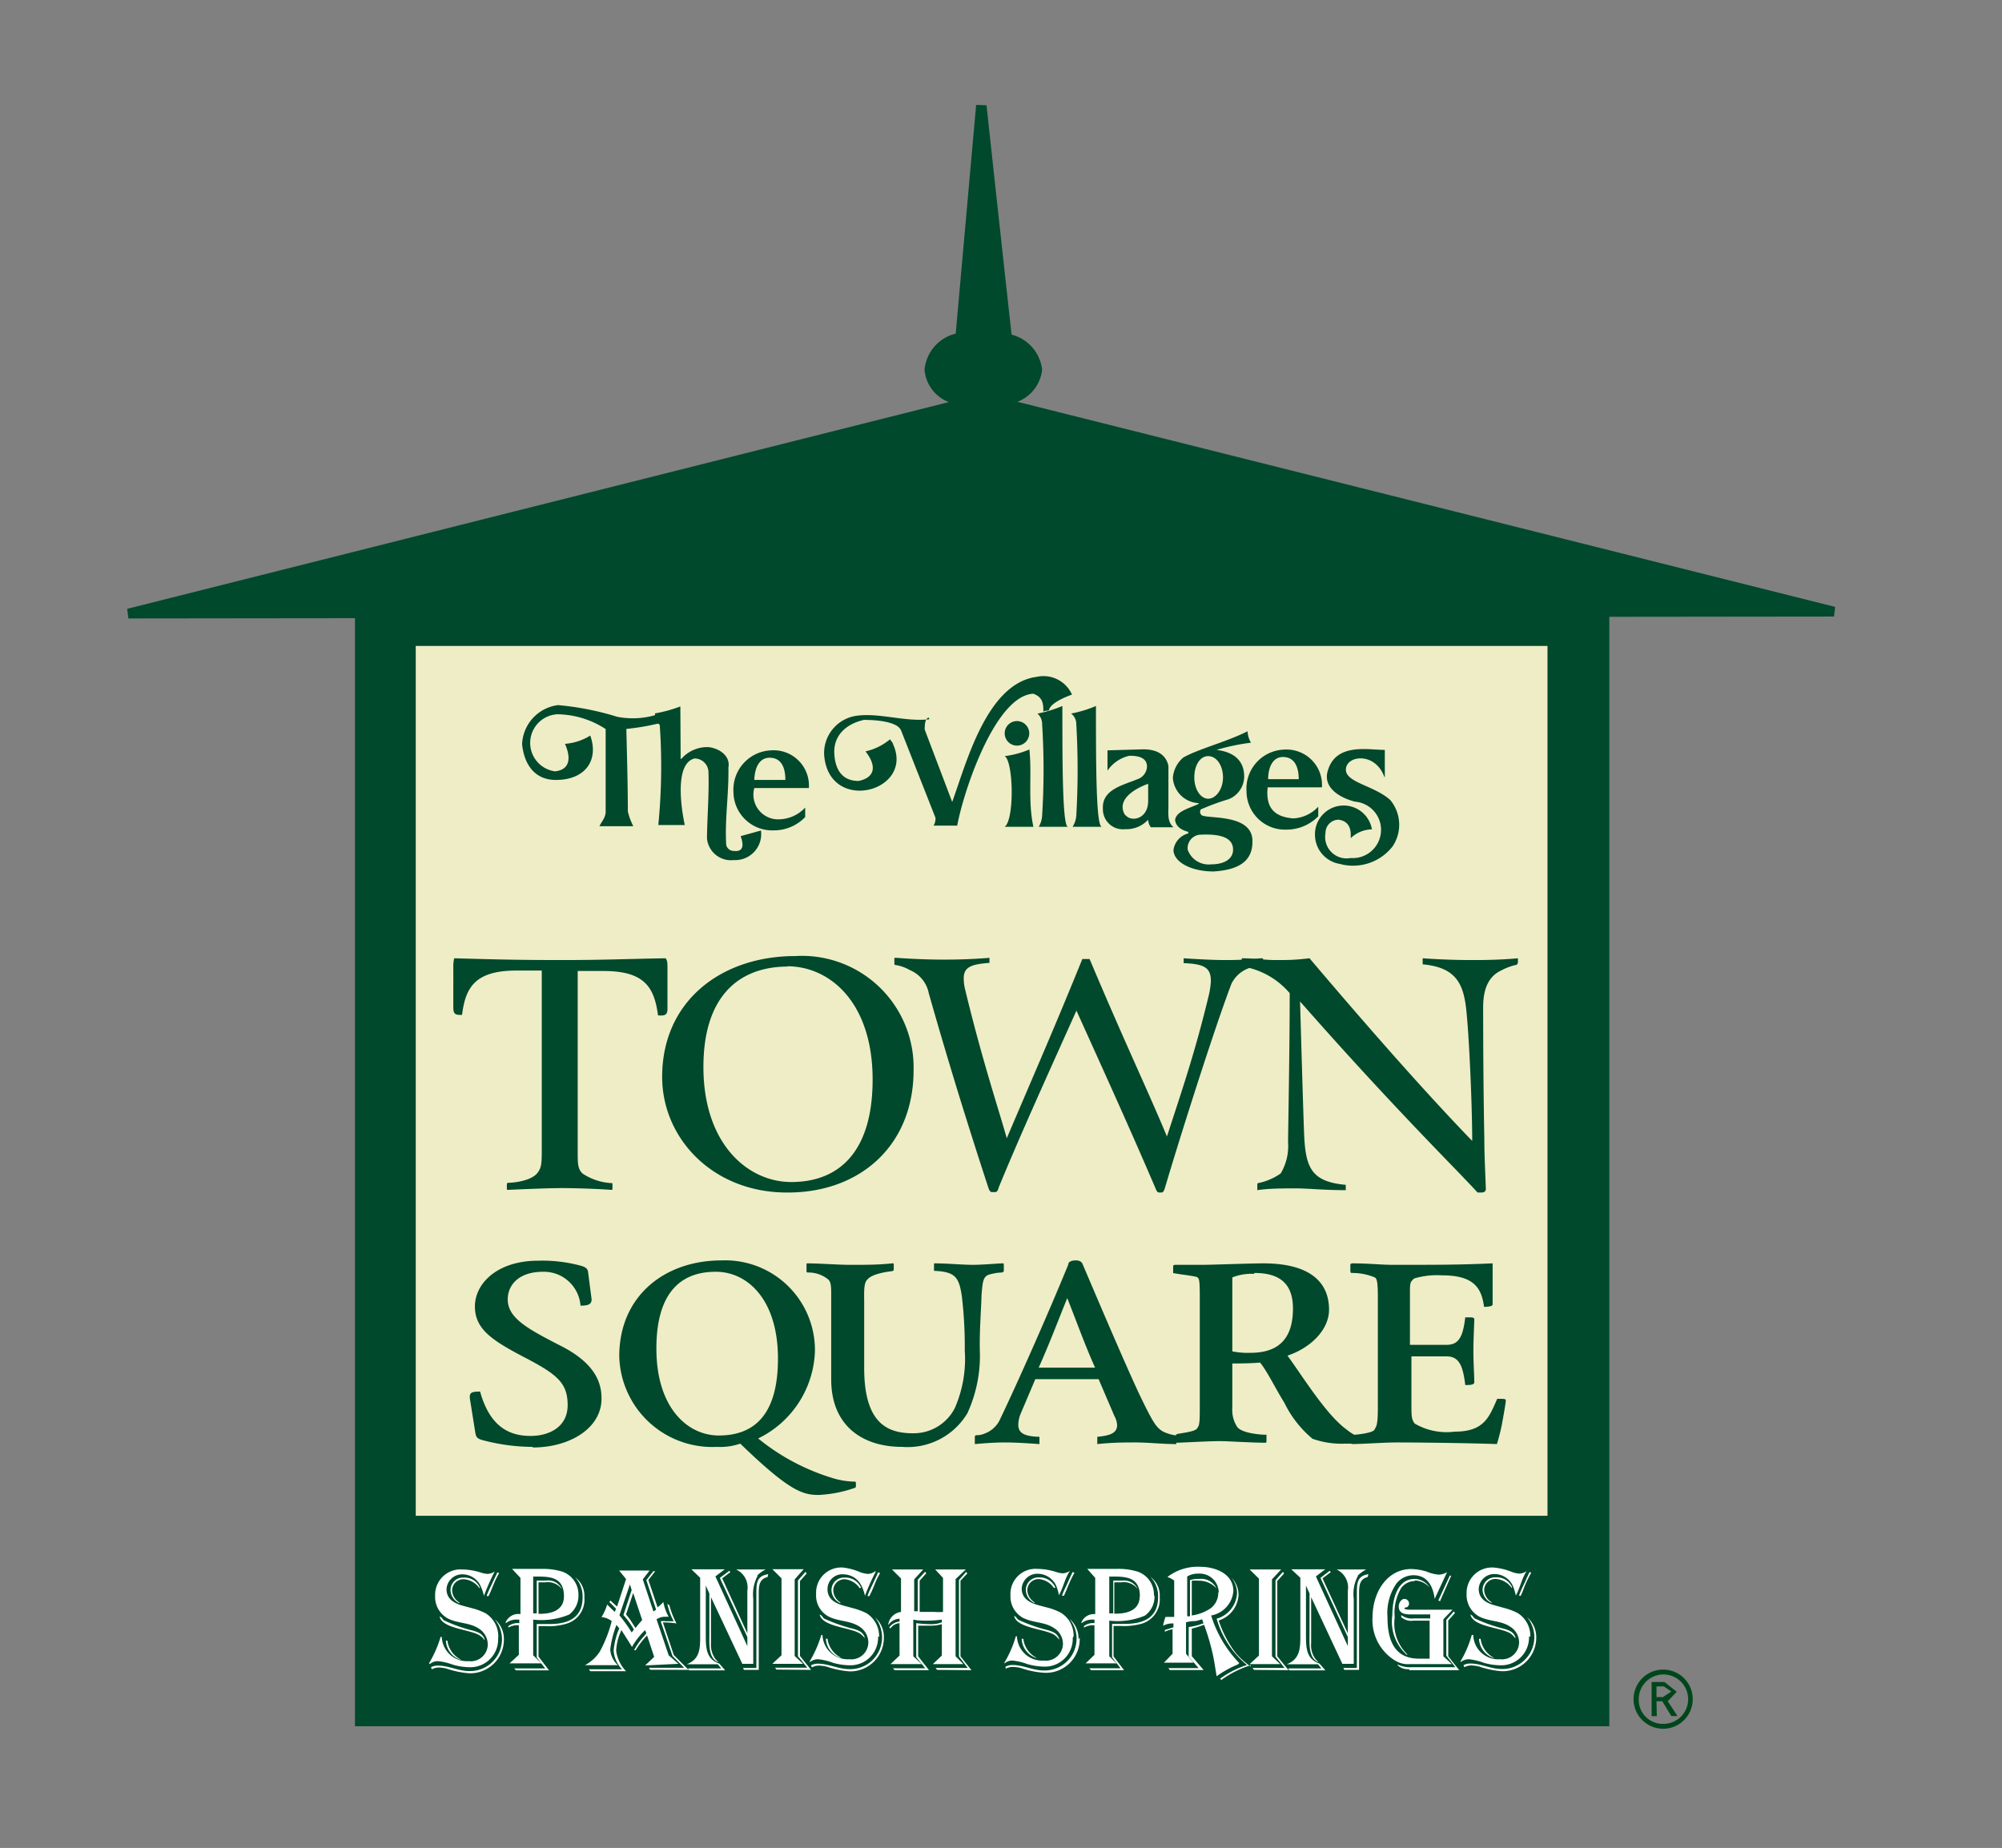 <svg xmlns="http://www.w3.org/2000/svg" xmlns:xlink="http://www.w3.org/1999/xlink" viewBox="0 0 135.36 124.96"><rect x="0" y="0" width="135.36" height="124.96" fill="#808080" stroke="none"/><defs><style>.a{fill:none;}.b{clip-path:url(#a);}.c{clip-path:url(#b);}.d{fill:#00461c;}.e{fill:#efedc6;}.f{fill:#00492c;}.g{fill:#fff;}</style><clipPath id="a"><rect class="a" x="-874.45" y="-2695.91" width="1900" height="3800"></rect></clipPath><clipPath id="b"><rect class="a" width="135.36" height="124.96"></rect></clipPath></defs><g class="b"><g class="c"><path class="d" d="M112.44,114.76l.56-.38-.5-.34H112v.72Zm-.42,1.29h-.35v-2.31h.87l.83.66-.61.64.66,1H113l-.61-1H112Zm.43.52a1.67,1.67,0,1,0-1.65-1.67,1.62,1.62,0,0,0,1.65,1.67m-2-1.67a2,2,0,1,1,2,2,2,2,0,0,1-2-2"></path><rect class="e" x="26.03" y="41.64" width="80.66" height="73.05"></rect><path class="f" d="M106.69,39.59H24v77.14h84.81V39.59Zm-2.06,73H28.11V43.68h76.52Z"></path><path class="f" d="M36,97.84a13.16,13.16,0,0,1-3.11-.39c-.58-.13-.69-.21-.75-.55l-.34-2.14c-.11-.57,0-.66.66-.66.65,2.33,1.92,3,3.42,3,1.2,0,2.5-.57,2.5-2.08s-.71-2.08-2.91-3.23-3.36-1.91-3.36-3.45,1.5-3.09,4.28-3.09a10,10,0,0,1,2.65.28c.53.13.71.21.73.56L40,87.86c0,.32-.19.43-.75.43A2.48,2.48,0,0,0,36.71,86c-1.61,0-2.38.87-2.38,1.87,0,1.27,1.37,2,3.57,3.13,2.52,1.27,2.77,2.69,2.77,3.58,0,2-2.15,3.3-4.64,3.3"></path><path class="f" d="M57.77,100.62a8.53,8.53,0,0,1-2.42.47c-1.1,0-2-.28-5.3-3.47a4.14,4.14,0,0,1-1.58.22,6.29,6.29,0,0,1-6.6-6.14c0-4,3-6.47,6.92-6.47a6.07,6.07,0,0,1,6.31,6.13,6.81,6.81,0,0,1-3.84,5.91,14.68,14.68,0,0,0,4.94,2.65,5.38,5.38,0,0,0,1.59.27c.06,0,.08,0,.08.19s0,.21-.1.24M48.38,86c-2.42,0-4,1.49-4,5.19,0,4,2.1,5.88,4.22,5.88,2.48,0,4-1.5,4-5.2,0-4-2.07-5.87-4.19-5.87"></path><path class="f" d="M67.72,86.05a3.08,3.08,0,0,0-.65.09c-.57.12-.62.31-.71,1.48,0,.59-.15,2.46-.11,3.74a9.32,9.32,0,0,1-.84,4.2A4.71,4.71,0,0,1,61,97.84c-2.79,0-4.8-1.52-4.8-4.55V87.72c0-.67,0-1-.19-1.19a2.09,2.09,0,0,0-1.39-.48c-.09,0-.09-.06-.09-.11v-.43c0-.06,0-.08.06-.08.76,0,2.1.1,2.89.1,1.11,0,1.89,0,2.84-.1.09,0,.11,0,.11.08v.35s0,.08-.14.1-1.31.14-1.65.57c-.26.24-.21.9-.21,1.57v4.41c0,3.74,1.57,4.41,3.3,4.41a3.12,3.12,0,0,0,2.83-1.71,8.28,8.28,0,0,0,.67-3.89,28.78,28.78,0,0,0-.2-3.69c-.19-1.28-.47-1.61-1.77-1.69-.11,0-.11,0-.11-.08v-.35c0-.06,0-.08.06-.08.82,0,1.9.1,2.56.1s1.48-.08,2-.1c.08,0,.1,0,.1.1v.41s0,.08-.14.11"></path><path class="f" d="M79.49,97.65c-.85,0-1.92-.11-2.7-.11s-1.54,0-2.6.11v-.49c.8-.08,1.34-.22,1.34-.79a1.38,1.38,0,0,0-.18-.61l-1.07-2.5H70L69,95.62a2,2,0,0,0-.15.73c0,.55.39.78,1.43.81v.49c-.74-.05-1.54-.11-2.37-.11-.68,0-1.44.06-2,.11,0,0,0,0,0-.09v-.37c0-.06,0-.11.09-.14a1.31,1.31,0,0,0,.57-.11,1.84,1.84,0,0,0,1-.87c1.22-2.54,3.29-7.21,4.66-10.56,0-.22.28-.28.5-.28s.4.06.48.28c1.45,3.41,3.21,7.52,4,9.14s1,1.91,1.44,2.16a2.75,2.75,0,0,0,.77.24c.09,0,.12.08.12.14v.37c0,.09,0,.09-.07.09m-7.31-9.87c-.54,1.32-1.17,3-1.93,4.7h3.81c-.67-1.49-1.28-3.19-1.88-4.7"></path><path class="f" d="M92.12,97.62c-.48,0-.85,0-1.18,0a5.82,5.82,0,0,1-2.2-.33,7.35,7.35,0,0,1-1.9-2.43c-.57-.91-1.15-2.11-1.64-2.72-.7.06-1.53.06-1.88.06,0-.22,0,2.66,0,3a2.09,2.09,0,0,0,.33,1.29c.33.45,1.67.53,1.92.53a.06.06,0,0,1,.06,0v.45s0,.09-.06.09c-.88,0-2.58-.11-3.1-.11s-1.76.06-2.85.11c-.09,0-.13-.05-.13-.11v-.41s0,0,.1-.07c.39-.08,1.21-.16,1.35-.38s.18-.22.18-1.41V87.69c0-1.16-.05-1.22-.15-1.31s-1.19-.2-1.56-.28c-.09,0-.09,0-.09-.08V85.6s0-.07.17-.07h1.86c.48,0,3.23-.1,4.06-.1,3.36,0,4.45,1.43,4.45,3.13,0,1.39-1.28,2.6-2.81,3.11,1,1.36,2.61,4,4,5a3.26,3.26,0,0,0,.85.51c.11.11.28.08.28.22s0,.24-.09.24M84.8,86.14a3.55,3.55,0,0,0-1.48.24v5a5.25,5.25,0,0,0,1.21.1c1.66,0,2.89-.7,2.89-3,0-1.87-1.12-2.4-2.62-2.4"></path><path class="f" d="M101.55,96.3a13.33,13.33,0,0,1-.34,1.35c-2.59-.09-6.15-.11-6.73-.11-.86,0-1.84.08-3,.11-.18,0-.18-.09-.18-.13v-.41s0-.08.06-.08c.36,0,1.46-.13,1.57-.35s.23-.25.23-1.44V87.69c0-1.16-.1-1.24-.21-1.31a3.92,3.92,0,0,0-1.57-.3c-.08,0-.08-.12-.08-.17v-.38s0-.1.14-.1c1.12,0,1.94.1,2.75.1,3.16,0,4.47,0,6.73-.1v1.26c0,.47,0,1.41,0,1.52s-.25.16-.58.16c-.17-1.3-.71-2.13-2.84-2.13a5.45,5.45,0,0,0-1.88.21c-.25.22-.29.27-.29.88v3.61H97.8c.82,0,1.11-.51,1.27-1.86.55,0,.61,0,.61.16s-.06,1.41-.06,2c0,1.05.06,1.7.06,2.22,0,.15-.14.2-.61.2-.16-1.37-.45-1.94-1.27-1.94H95.43V95c0,.71,0,1,.23,1.27a4.3,4.3,0,0,0,2.7.54c2,0,2.33-1,2.87-2.22.52,0,.58,0,.58.13s-.15,1-.26,1.58"></path><path class="f" d="M44.49,68.66c-.25-1.85-.86-3-3.68-3H39.06V77.81c0,.9,0,1.21.32,1.54A3.87,3.87,0,0,0,41.3,80c.11,0,.11,0,.11.13v.23c0,.08,0,.1-.08.1-.93-.07-2.46-.12-3.34-.12s-2.78.08-3.63.12c-.07,0-.09,0-.09-.1V80.1c0-.08,0-.1.11-.12.3,0,1.46-.1,1.93-.63.29-.35.32-.64.32-1.54V65.63H34.92c-2.84,0-3.45,1.18-3.68,3-.41,0-.59,0-.59-.51V65.39a2.15,2.15,0,0,1,.06-.59c3.14.09,4.68.12,7.29.12,2.84,0,4.46-.08,7-.12.1.12.13.24.13.61v2.77c0,.46-.15.52-.67.48"></path><path class="f" d="M53.2,80.64c-5,0-8.43-3.66-8.43-7.82,0-5.13,4-8.17,9-8.17a7.55,7.55,0,0,1,8,7.71c0,5.13-3.65,8.28-8.49,8.28m0-15.28c-3.32,0-5.72,2-5.72,6.79,0,5.21,3,7.78,5.94,7.78C56.77,79.93,59,77.84,59,73c0-5.18-2.86-7.66-5.78-7.66"></path><path class="f" d="M85.27,65.29a4,4,0,0,0-.74.15,2.09,2.09,0,0,0-1.28,1.11c-1.26,3.33-3.64,10.9-4.49,13.79-.06.19-.12.3-.23.3h-.15c-.11,0-.17-.07-.26-.3-1.6-3.74-3.3-7.49-5.34-12-2.14,4.77-3.83,8.49-5.24,11.92-.07.24-.13.35-.25.35h-.23c-.12,0-.18-.13-.26-.37-1.75-5.35-3-9.54-4-13.06a2.14,2.14,0,0,0-1.28-1.58,2.83,2.83,0,0,0-.94-.34c-.11,0-.11-.06-.11-.13v-.29c0-.07,0-.07.16-.07.85.07,2.26.12,3,.12s1.79,0,3.27-.12v.34c-1.16.09-1.72.25-1.74,1a3.16,3.16,0,0,0,.11.86c1.15,4.77,2.24,8,2.8,10,2.22-5.21,3.2-7.42,5.11-12.12h.49c2.42,5.74,3.92,8.85,5.23,12,1.07-3.28,1.92-5.77,2.82-9.51a5.34,5.34,0,0,0,.15-1c0-.88-.41-1.16-1.84-1.21V64.8c1.49.1,2.34.12,2.81.12a21.73,21.73,0,0,0,2.41-.12c.11,0,.15,0,.15.07v.29c0,.07,0,.09-.11.13"></path><path class="f" d="M102.49,65.25a4,4,0,0,0-1,.38c-.62.29-1.21.92-1.21,2.47,0,.74,0,5,.08,8.91,0,1.2.07,2.38.1,3.38,0,.14-.06.22-.24.25h-.32c-1.29-1.44-5.52-5.55-12-12.92.07,2.43.21,7.32.27,8.86.09,2.3.42,3.33,2.82,3.54v.36c-1.52,0-2.54-.12-3.38-.12s-1.81,0-2.6.12v-.36c0-.07,0-.12.12-.13a4,4,0,0,0,1.46-.64,3.6,3.6,0,0,0,.5-2.1c0-.67.11-6.23.11-10.09a5.32,5.32,0,0,0-3-1.77c-.17,0-.24-.06-.24-.2V64.8c.85,0,1.5.12,2.31.12s1.26,0,2.27-.12c4.45,5.25,8.17,9.43,11,12.35,0-2.38-.21-7.17-.41-8.94s-.76-2.8-2.94-3V64.8c1.66.12,3,.12,3.44.12s1.72,0,3-.12v.26a.21.21,0,0,1-.11.19"></path><path class="f" d="M68.76,48.76a.83.83,0,1,1,0,1.66.83.83,0,1,1,0-1.66"></path><path class="f" d="M46,47.77a9.15,9.15,0,0,1-1.71.47l0,.12a5.48,5.48,0,0,1-2.56.11,19.13,19.13,0,0,0-4-.79,2.78,2.78,0,0,0-2.43,2.64c.15,1.48.94,2.43,2.29,2.42,2,0,2.91-1.35,2.32-3a3.77,3.77,0,0,1-1.71.56c.47,1.07.25,1.76-.67,1.86a1.94,1.94,0,0,1,.15-3.86,6.1,6.1,0,0,1,3.27,1v5.57c0,.43-.27.67-.42,1h2.29a4.29,4.29,0,0,1-.37-1c0-1.85-.06-3.74-.1-5.58a15.86,15.86,0,0,0,2.1-.35.14.14,0,0,1,.16.12,40.54,40.54,0,0,1-.1,6.73H46.3c-.22-1-.73-4.16.66-4.5a.94.94,0,0,1,.94.88c.05,1.5-.08,3-.1,4.52a1.63,1.63,0,0,0,1.81,1.47,1.76,1.76,0,0,0,1.84-2l-1.37.38c.21.6.2,1.08-.47,1a.51.51,0,0,1-.51-.42c-.1-1.76.18-3.37.15-5.22.14-.72-.52-1.28-1.35-1.38a2.33,2.33,0,0,0-1.8.76c-.09.09-.1,0-.08-.07Z"></path><path class="f" d="M52.78,55.4a2.48,2.48,0,0,0,1.66-.79v.64a2.92,2.92,0,0,1-2.12.9,2.62,2.62,0,0,1-2.73-2.6,2.66,2.66,0,0,1,2.55-2.81,2.39,2.39,0,0,1,2.55,2.55H51a1.67,1.67,0,0,0,1.75,2.11M51,52.74h2.1c0-.79-.24-1.46-1-1.5s-1.07.67-1.1,1.5"></path><path class="f" d="M62.83,48.64c-1.64.18-3.29-.43-4.83-.25A2.55,2.55,0,0,0,55.72,51c.26,4.08,6.14,2.56,4.66-.68,0-.09-.15-.22-.2-.33a3.93,3.93,0,0,1-1.66.82c.78,1,.64,1.77-.47,2-1,0-1.58-.63-1.64-1.86s.81-2,2-2.27c.75,0,2.28.09,2.52.73l2.32,5.89a.89.89,0,0,1-.13.53h1.6c.41-2.26,2.55-8.78,5.14-8.92.72.25.67.79.69,1.22.15-.14.35,0,.39-.16.11-.41,1-.81,1.54-1a2.11,2.11,0,0,0-2.39-1.2c-3.37.44-4.75,5.82-5.71,8.46l-1.86-4.9c0-.49.07-.75.28-.81"></path><path class="f" d="M69.6,50.68a6.27,6.27,0,0,1-1.67.45c.59.36.67,4.28,0,4.78h1.94c-.38-1.76-.09-3.51-.27-5.23"></path><path class="f" d="M70.17,48.25a8.42,8.42,0,0,0,1.66-.51c0,3.93,0,8.3.4,8.17h-2a1.62,1.62,0,0,0,.23-.75,49.33,49.33,0,0,0,0-6.2.92.92,0,0,0-.32-.71"></path><path class="f" d="M72.42,48.25a8,8,0,0,0,1.68-.51c0,3.93,0,8.3.42,8.17h-2a1.62,1.62,0,0,0,.25-.75,53.43,53.43,0,0,0,0-6.2.88.88,0,0,0-.35-.71"></path><path class="f" d="M93.63,52.54V50.71c-1.15,0-3.37-.51-3.88,1.5-.24,1,.69,1.69,1.86,2a1.91,1.91,0,0,1-.29,3.81,1.45,1.45,0,0,1-1.7-1.69.89.89,0,0,1,.89-.9c.63.09.87.53.81,1.25a2.15,2.15,0,0,1,1.44-.6,1.94,1.94,0,0,0-3.85.41,2,2,0,0,0,1.68,1.93,3.39,3.39,0,0,0,3.57-1.19A2.62,2.62,0,0,0,94,54.1c-1.1-1-3.08-1.18-3-2.11s2-1.13,2.6.55"></path><path class="f" d="M84.6,50.22a14.47,14.47,0,0,0-2.35.49c1.13.13,1.91.7,1.87,1.88a1.66,1.66,0,0,1-1.07,1.46,15.42,15.42,0,0,0-1.78.65c-.15,0-.19.32,0,.44.52.24,3.47-.1,3.41,1.79,0,1.35-1,1.9-2.63,2-1.43,0-2.66-.58-2.71-1.43a1.33,1.33,0,0,1,1-1.14v-.11c-.58-.15-.84-.43-.89-.8.08-.58.89-.77,1.53-1.06a.09.09,0,0,0,.07-.08,1.83,1.83,0,0,1-1.75-1.72A2,2,0,0,1,80,51.23c1-.58,2.93-1.06,4.35-1.78a1.71,1.71,0,0,0,.23.77m-3.83,2.35c0,.8.42,1.44.94,1.44s1-.64,1-1.44-.43-1.44-1-1.44-.94.65-.94,1.44m-.45,4.88a1.5,1.5,0,0,0,1.57,1c1,0,1.51-.43,1.5-1,0-.88-1-1.08-2.31-1a.92.92,0,0,0-.76,1"></path><path class="f" d="M87.45,55.34a2.46,2.46,0,0,0,1.68-.79v.65a3,3,0,0,1-2.14.9,2.6,2.6,0,0,1-2.71-2.59,2.64,2.64,0,0,1,2.53-2.82,2.4,2.4,0,0,1,2.57,2.55H85.71c-.14,1.31.38,2,1.74,2.1m-1.74-2.65h2.1c0-.78-.25-1.46-1-1.5s-1.06.68-1.07,1.5"></path><path class="f" d="M77.3,50.67c1,0,1.55.42,1.7,1.12v2.78c0,.47-.08,1,.34,1.37H77.81a.9.9,0,0,1-.18-.51,2,2,0,0,1-1.56.64,1.35,1.35,0,0,1-1.5-1.37c-.08-1.31,1.33-1.59,2.31-2a.94.94,0,0,0,.67-.86c0-.51-.41-.75-1.21-.73a2.44,2.44,0,0,0-1.46,1V50.74ZM76.09,55.1c.34.5,1.52.33,1.54-.91V53c-1.1.4-2.17,1.17-1.54,2.15"></path><path class="f" d="M124,41.36,67.61,27.22C69.06,26.9,70.12,26,70.12,25s-.87-1.81-2.12-2.18h.08L66.36,7.12,65,22.78c-1.25.37-2.12,1.2-2.12,2.18s1,1.93,2.45,2.24L8.67,41.5Z"></path><path class="f" d="M66,7.09s-1.35,15.09-1.38,15.47A2.77,2.77,0,0,0,62.51,25a2.57,2.57,0,0,0,1.64,2.19L8.6,41.17l.08.65L124,41.69l.08-.65L68.79,27.17A2.62,2.62,0,0,0,70.46,25a2.77,2.77,0,0,0-2.06-2.37c-.05-.31-1.7-15.51-1.7-15.51ZM65.4,27.52l0-.64c-1.31-.3-2.18-1.07-2.18-1.92s.75-1.51,1.87-1.86l.22-.06S66,14.72,66.4,10.56c.45,4.16,1.34,12.26,1.34,12.26l.23-.27c0,.15-.08.55-.08.55,1.14.35,1.89,1.07,1.89,1.86s-.92,1.64-2.25,1.93v.65L121.34,41l-110,.13,54-13.64"></path><rect class="f" x="27.61" y="102.5" width="77.49" height="12.95"></rect><path class="g" d="M33.75,106.38l-.12-.06c-.1.23-.22.46-.33.7s-.27.55-.38.85l0,.06.11,0s0,0,0,0c.14-.26.24-.56.36-.83a6.18,6.18,0,0,1,.36-.73m-1.3,1a1.11,1.11,0,0,0-1.09-.69.84.84,0,0,0-.9.86,1,1,0,0,0,.6.87l0-.05a1,1,0,0,1-.49-.8.76.76,0,0,1,.79-.77,1.39,1.39,0,0,1,1.05.6Zm1.24,3.31a1.83,1.83,0,0,0-.86-1.59,4.62,4.62,0,0,0-.76-.3l-.75-.2c-.53-.15-1.13-.41-1.13-1.13a1.06,1.06,0,0,1,1.12-1,1.35,1.35,0,0,1,1.18.78,3.12,3.12,0,0,1,.23.67,0,0,0,0,0,0,0,16.21,16.21,0,0,1,.73-1.65l0,0a.88.88,0,0,1-.5.17,2,2,0,0,1-.47-.1,4.2,4.2,0,0,0-1.21-.2,1.72,1.72,0,0,0-1.85,1.79,1.65,1.65,0,0,0,.84,1.51c.66.36,1.48.27,2.12.7a1.28,1.28,0,0,1,.6,1.08,1.15,1.15,0,0,1-1.29,1.12,1.71,1.71,0,0,1-1.82-1.64l-.08,0a7.83,7.83,0,0,1-.78,1.78l.05.06a.83.83,0,0,1,.57-.2,4.35,4.35,0,0,1,1,.24,4.28,4.28,0,0,0,1.12.17,1.88,1.88,0,0,0,1.93-1.94m-.91.08c-.11-.4-.42-.49-.73-.6a10.15,10.15,0,0,1-2-.7.35.35,0,0,1-.16-.18l-.16-.1c.16.85,2.14.88,2.74,1.31a.89.89,0,0,1,.29.29Zm1.3,0a1.73,1.73,0,0,0-.62-1.38v0a2.12,2.12,0,0,1,.49,1.34,2.16,2.16,0,0,1-2.23,2.16c-.71,0-1.38-.37-2.09-.37a1,1,0,0,0-.48.11l.06.14a1,1,0,0,1,.5-.12,2.31,2.31,0,0,1,.48.07,6.4,6.4,0,0,0,1.54.32,2.28,2.28,0,0,0,2.35-2.29m-2.92,1.36v0a1.68,1.68,0,0,1-.9-1.28l-.1,0a1.42,1.42,0,0,0,1,1.3"></path><path class="g" d="M38.13,107.94c0,1-.91,1.19-1.65,1.19h-.07V107h.47a1.17,1.17,0,0,1,1.11.46,1,1,0,0,0-1.05-.58h-.65v2.22h-.24v-2.49c.11,0,.24,0,.36,0,.88,0,1.72.11,1.72,1.33m1.38.08a1.56,1.56,0,0,0-.62-1.36,1.91,1.91,0,0,1,.5,1.35c0,1.49-1.11,1.81-2.24,1.81-.29,0-.57,0-.86,0v2.26l.57.74h-2.1l.13.13h2.23l-.71-.93v-2.06h.48a4.08,4.08,0,0,0,1.4-.16A1.69,1.69,0,0,0,39.51,108m-.4-.13a1.64,1.64,0,0,0-1.11-1.6,4.59,4.59,0,0,0-1.38-.18h-2l.57.61v2.45a.93.93,0,0,0-1,.55l0,.07a1.14,1.14,0,0,1,.78-.25h.14v.24a1.06,1.06,0,0,0-.74.2l0,.1a1.22,1.22,0,0,1,.62-.16h.09v2l-.63.58H36.6l-.55-.55v-2.41a4.87,4.87,0,0,0,2.43-.34,1.59,1.59,0,0,0,.63-1.32"></path><path class="g" d="M43.42,109.55a6.43,6.43,0,0,0-.45.54c-.15-.22-.28-.45-.42-.64s-.15-.18-.22-.28l.48-1.45Zm3.14,3.37-1-1-.74-2.21a5.45,5.45,0,0,1,.92.07,5.52,5.52,0,0,1-.48-1.23l-.14-.09a4.54,4.54,0,0,0,.43,1.17c-.18,0-.36,0-.54,0a1.23,1.23,0,0,0-.34,0l.8,2.35.79.8H43.88l.08.13Zm-.69-.41-.66-.58-.82-2.43a1,1,0,0,1,.62-.17.68.68,0,0,1,.2,0,3.35,3.35,0,0,1-.36-1,2.64,2.64,0,0,1-.39.36l-.62-1.85.46-.59-.13,0-.47.6.66,2-.18.12-.72-2.17.46-.6H41.86l.47.58-.61,1.86-.45-.41-.07.11c.16.13.3.3.45.44l-.08.22c-.17-.15-.35-.33-.52-.5a3.4,3.4,0,0,1-.38.85,1.34,1.34,0,0,1,.69.27,8.82,8.82,0,0,1-.81,2.07,2.69,2.69,0,0,1-1,.91h2.23a1.54,1.54,0,0,1-.52-1.06,6.75,6.75,0,0,1,.42-1.66l.19.23a4.86,4.86,0,0,0-.38,1.51,2,2,0,0,0,.57,1.26H39.82l.09.13h2.42a2.46,2.46,0,0,1-.67-1.39,3.62,3.62,0,0,1,.36-1.39c.23.38.48.75.71,1.14a4.79,4.79,0,0,1,.89-1.14l.08.21a3.17,3.17,0,0,1-.29.35,4.49,4.49,0,0,0-.54.8l.11,0a5.79,5.79,0,0,1,.77-1l.48,1.45-.61.58Zm-3-2.33-.16.21a10.25,10.25,0,0,0-.83-1.16l.71-2.09.12.38-.56,1.69a5.55,5.55,0,0,1,.72,1"></path><path class="g" d="M51.9,106.64c-.57.14-.6.59-.6,1.15v5.13h-1l-.06-.13h.9v-5c0-.72,0-1.22.8-1.34Zm-.66-.11a2.69,2.69,0,0,0-.31,1.59v4.39h-.74L48.07,108v2.7c0,.13,0,.26,0,.41a1.64,1.64,0,0,0,.32,1.1l.19.2c-.7-.26-.62-1.25-.62-1.89v-2.77l-.24-.53v3.27c0,.9,0,1.7.91,2l.4.46H46.59l-.08-.13h2.25l-.23-.28h-2.1c.86-.33.91-1,.91-1.85v-4l-.59-.57H49l-.63.48,2.16,4.71v-.61l-1.86-4,.64-.48.07.09-.55.42,1.7,3.72v-2.88a1.34,1.34,0,0,0-.76-1.44h2a2.33,2.33,0,0,0-.59.42"></path><path class="g" d="M54.84,112.92l-.75-.94v-5.07l.45-.51-.08-.11-.51.58V112l.63.77H52.4l.1.13Zm-.5-6.81H52.22l.62.62v5.2l-.62.58H54.3l-.57-.53V106.8Z"></path><path class="g" d="M59.51,106.38l-.14-.06c-.09.23-.21.46-.32.7s-.27.55-.38.85v.06l.11,0v0a8.75,8.75,0,0,0,.37-.83,5,5,0,0,1,.36-.73m-1.29,1a1.14,1.14,0,0,0-1.11-.69.84.84,0,0,0-.89.86,1,1,0,0,0,.6.87v-.05a1,1,0,0,1-.48-.8.76.76,0,0,1,.78-.77,1.37,1.37,0,0,1,1,.6Zm1.22,3.31a1.84,1.84,0,0,0-.85-1.59,4.62,4.62,0,0,0-.76-.3l-.74-.2c-.54-.15-1.14-.41-1.14-1.13a1,1,0,0,1,1.11-1,1.37,1.37,0,0,1,1.19.78,2.66,2.66,0,0,1,.23.67,0,0,0,0,1,0,0,16.28,16.28,0,0,1,.74-1.65l-.06,0a.85.85,0,0,1-.49.17,2.08,2.08,0,0,1-.47-.1A4.21,4.21,0,0,0,57,106a1.7,1.7,0,0,0-1.82,1.79,1.61,1.61,0,0,0,.82,1.51c.68.36,1.48.27,2.12.7a1.27,1.27,0,0,1,.59,1.08,1.15,1.15,0,0,1-1.28,1.12,1.71,1.71,0,0,1-1.82-1.64l-.08,0a7.83,7.83,0,0,1-.78,1.78l0,.06a.88.88,0,0,1,.57-.2,4.14,4.14,0,0,1,1,.24,4.37,4.37,0,0,0,1.14.17,1.87,1.87,0,0,0,1.91-1.94m-.9.08c-.11-.4-.41-.49-.75-.6a11.13,11.13,0,0,1-2-.7.44.44,0,0,1-.14-.18l-.16-.1c.16.85,2.15.88,2.75,1.31a2,2,0,0,1,.3.29Zm1.29,0a1.75,1.75,0,0,0-.6-1.38v0a2.15,2.15,0,0,1-1.75,3.5c-.71,0-1.39-.37-2.1-.37a1.05,1.05,0,0,0-.48.11l.07.14a1,1,0,0,1,.5-.12,2.89,2.89,0,0,1,.49.07,6.32,6.32,0,0,0,1.53.32,2.27,2.27,0,0,0,2.34-2.29m-2.91,1.36v0a1.68,1.68,0,0,1-.9-1.28l-.11,0a1.42,1.42,0,0,0,1,1.3"></path><path class="g" d="M63.36,112.92l-.1-.13h2.17l-.59-.77v-5.18l.49-.55.07.11-.46.49V112l.74.94Zm1.25-6.14V112l.53.53H63.07l.61-.58v-2.12a2.93,2.93,0,0,1-.78.1c-.27,0-.55,0-.82,0V112l.73.94H60.49l-.12-.13h2.19l-.61-.74v-2.31a8.4,8.4,0,0,0,1,.07,1.85,1.85,0,0,0,.73-.13v-.18a7.27,7.27,0,0,1-1,.07c-.31,0-.61,0-.93-.07V112l.57.53H60.21l.61-.58v-2.19a.81.81,0,0,0-.61.35l-.09-.06a1,1,0,0,1,.7-.4v-.19h0a.94.94,0,0,0-.76.43l0-.06a1,1,0,0,1,.86-.83v-2.26l-.61-.61h2.11l-.61.67v2.15a1,1,0,0,0,.24,0v-2.12l.49-.54.09.09-.45.51V109c.33,0,.67,0,1,0a3.86,3.86,0,0,0,.58,0v-2.3l-.53-.57h2.07Z"></path><path class="g" d="M71.36,107.36a1.14,1.14,0,0,0-1.1-.69.84.84,0,0,0-.9.86,1,1,0,0,0,.59.87l0-.05a1,1,0,0,1-.49-.8.76.76,0,0,1,.8-.77,1.39,1.39,0,0,1,1,.6Zm1.29-1-.13-.06c-.1.23-.22.46-.32.7s-.27.55-.38.85l0,.06.11,0s0,0,0,0c.14-.26.23-.56.36-.83a6.18,6.18,0,0,1,.36-.73m-.06,4.29a1.82,1.82,0,0,0-.87-1.59,4.41,4.41,0,0,0-.74-.3l-.76-.2c-.53-.15-1.14-.41-1.14-1.13a1.06,1.06,0,0,1,1.12-1,1.4,1.4,0,0,1,1.2.78,3.71,3.71,0,0,1,.2.67l0,0c.3-.54.4-1.14.74-1.65l0,0a.91.91,0,0,1-.49.17,1.7,1.7,0,0,1-.47-.1,4.33,4.33,0,0,0-1.23-.2,1.7,1.7,0,0,0-1.83,1.79,1.64,1.64,0,0,0,.83,1.51c.67.36,1.48.27,2.11.7a1.27,1.27,0,0,1,.61,1.08,1.16,1.16,0,0,1-1.3,1.12,1.7,1.7,0,0,1-1.81-1.64l-.08,0a7.38,7.38,0,0,1-.77,1.78l0,.06a.79.79,0,0,1,.56-.2,4.14,4.14,0,0,1,1,.24,4.49,4.49,0,0,0,1.13.17,1.88,1.88,0,0,0,1.93-1.94m-.91.08c-.13-.4-.42-.49-.75-.6a10.76,10.76,0,0,1-2-.7.47.47,0,0,1-.16-.18l-.14-.1c.14.85,2.13.88,2.74,1.31a1.59,1.59,0,0,1,.29.29Zm1.3,0a1.73,1.73,0,0,0-.62-1.38v0a2.06,2.06,0,0,1,.49,1.34,2.16,2.16,0,0,1-2.23,2.16c-.71,0-1.38-.37-2.09-.37a1,1,0,0,0-.48.11l0,.14a1.1,1.1,0,0,1,.52-.12,3,3,0,0,1,.5.07,6.05,6.05,0,0,0,1.52.32A2.28,2.28,0,0,0,73,110.74m-2.92,1.36v0a1.65,1.65,0,0,1-.89-1.28l-.11,0a1.42,1.42,0,0,0,1,1.3"></path><path class="g" d="M78.41,108a1.54,1.54,0,0,0-.62-1.36A1.86,1.86,0,0,1,78.3,108c0,1.49-1.12,1.81-2.26,1.81-.28,0-.57,0-.85,0v2.26l.57.74H73.65l.12.13H76l-.71-.93v-2.06h.48a4.46,4.46,0,0,0,1.41-.15A1.71,1.71,0,0,0,78.41,108m-.39-.13a1.63,1.63,0,0,0-1.12-1.6,4.39,4.39,0,0,0-1.39-.18h-2l.54.61v2.45a.91.91,0,0,0-.93.55l0,.07a1.12,1.12,0,0,1,.77-.25H74v.24a1,1,0,0,0-.71.2l0,.1a1.27,1.27,0,0,1,.62-.16H74v2l-.6.58H75.5L75,112v-2.41a4.8,4.8,0,0,0,2.41-.34,1.58,1.58,0,0,0,.65-1.32m-1,0c0,1-.91,1.19-1.66,1.19h-.06V107h.47a1.17,1.17,0,0,1,1.11.45,1,1,0,0,0-1-.57h-.65v2.22H75v-2.49c.11,0,.23,0,.35,0,.88,0,1.72.11,1.72,1.33"></path><path class="g" d="M82.37,107.67a1.32,1.32,0,0,1-.48,1.06,3,3,0,0,1-1.31.51v-2.35a2.58,2.58,0,0,1,.46,0,1.57,1.57,0,0,1,1.21.52,1.15,1.15,0,0,0-1.17-.64,1.92,1.92,0,0,0-.62.08v2.44a.54.54,0,0,1-.19,0h0v-2.69a1.47,1.47,0,0,1,.77-.19,1.29,1.29,0,0,1,1.36,1.28m2.16,5a5.27,5.27,0,0,1-1-.9,7.4,7.4,0,0,1-1.16-2.21,1.92,1.92,0,0,0,1.34-1.73,1.67,1.67,0,0,0-.47-1.16,1.76,1.76,0,0,1,.37,1,1.89,1.89,0,0,1-1.38,1.77,6.29,6.29,0,0,0,2.05,3.13,6.4,6.4,0,0,0-1.82.93l.09.08a6.79,6.79,0,0,1,2-1m-.79-.14a8,8,0,0,1-1.9-3.22,1.82,1.82,0,0,0,1.5-1.65c0-1.23-1.32-1.64-2.21-1.64a3.36,3.36,0,0,0-2.25.69,1.56,1.56,0,0,1,.46.24v2.46H78.8a3.51,3.51,0,0,0-.16.6,1.28,1.28,0,0,1,.7-.16v.26l-.58.18,0,.12a2,2,0,0,1,.52-.17h0v1.66l-.58.6h2l-.51-.6V109.7a2.7,2.7,0,0,1,.57-.08c.16,0,.35-.08.52-.12l.09.27a4.1,4.1,0,0,1-1,.25v2l.67.78H79l.09.13h2.29l-.8-.94v-1.86h0a8,8,0,0,0,.83-.26,15.07,15.07,0,0,1,.62,2.14c.09.44.15.88.23,1.34a7,7,0,0,1,1.44-.8"></path><path class="g" d="M84.79,112.92l-.11-.13h2.17l-.61-.77v-5.16l.5-.57.08.11-.46.51V112l.76.94ZM86,106.8V112l.56.53H84.49l.63-.58v-5.2l-.63-.62h2.13Z"></path><path class="g" d="M92.47,106.64c-.55.14-.58.59-.58,1.15v5.13h-1l-.06-.13h.91v-5c0-.72,0-1.22.78-1.34Zm-.64-.11a2.61,2.61,0,0,0-.3,1.59v4.39h-.77L88.65,108v2.7c0,.13,0,.26,0,.41a1.58,1.58,0,0,0,.31,1.1l.2.2c-.7-.26-.62-1.25-.62-1.89v-2.77l-.24-.53v3.27c0,.9,0,1.7.91,2l.4.46H87.17l-.07-.13h2.24l-.23-.28H87c.85-.33.92-1,.92-1.85v-4l-.61-.57H89.6l-.63.48,2.16,4.71v-.61l-1.85-4,.62-.48.08.09-.56.42,1.71,3.72v-2.88a1.35,1.35,0,0,0-.76-1.44h2a2.68,2.68,0,0,0-.58.42"></path><path class="g" d="M97.36,108.28l-.11-.06.77-1.67.1,0Zm.23,1.22V112l.58.53H95.31a1.66,1.66,0,0,1-1-.25,3.2,3.2,0,0,1-1.51-2.91c0-1.72,1-3.27,2.62-3.27a3.8,3.8,0,0,1,1.06.18,2.61,2.61,0,0,0,.8.2,1.14,1.14,0,0,0,.56-.17L97,108.12c-.11-.91-.53-1.6-1.43-1.6a1.46,1.46,0,0,0-1.16.57,3.5,3.5,0,0,0-.6,2.24c0,1.64.5,2.83,2.13,2.83h.72v-2.57H95.57a1,1,0,0,1-.83-.24v-.14a1.18,1.18,0,0,0,.86.23h1.1v-.27H95.44c-.33,0-.87,0-.87-.54,0-.22.16-.51.39-.51a.32.32,0,0,1,.31.32.28.28,0,0,1-.16.25s-.15,0-.15.07.24.09.3.09h2.95Zm-1.91-2.59a1.17,1.17,0,0,0-.94.47,3.31,3.31,0,0,0-.44,2,2.9,2.9,0,0,0,.84,2.48v.06a3,3,0,0,1-1-2.7c0-1.09.33-2.45,1.51-2.45a1.2,1.2,0,0,1,1,.57v0a1.4,1.4,0,0,0-1-.47m-.37,6a1,1,0,0,1-.81-.29h.09a1.88,1.88,0,0,0,.84.16h3l-.61-.78v-2.42l.51-.58.07.12-.45.5V112l.74.94c-1.14,0-2.26,0-3.38,0"></path><path class="g" d="M103.87,110.74a1.76,1.76,0,0,0-.62-1.38v0a2.12,2.12,0,0,1,.49,1.34,2.16,2.16,0,0,1-2.23,2.16c-.72,0-1.37-.37-2.1-.37a1,1,0,0,0-.46.11l.06.14a.94.94,0,0,1,.49-.12,2.74,2.74,0,0,1,.5.07,6.15,6.15,0,0,0,1.52.32,2.27,2.27,0,0,0,2.35-2.29m-.33-4.36-.12-.06c-.11.23-.22.46-.32.7a8.13,8.13,0,0,0-.38.85l0,.06.1,0s0,0,0,0c.13-.26.22-.56.34-.83s.24-.5.37-.73m-1.29,1a1.12,1.12,0,0,0-1.1-.69.85.85,0,0,0-.9.86,1,1,0,0,0,.61.87l0-.05a1,1,0,0,1-.5-.8.76.76,0,0,1,.78-.77,1.42,1.42,0,0,1,1.07.6Zm1.23,3.31a1.82,1.82,0,0,0-.87-1.59,4.3,4.3,0,0,0-.76-.3l-.73-.2c-.55-.15-1.13-.41-1.13-1.13a1.05,1.05,0,0,1,1.1-1,1.37,1.37,0,0,1,1.2.78,3.73,3.73,0,0,1,.21.67l0,0c.3-.54.39-1.14.73-1.65l0,0a.93.93,0,0,1-.48.17,1.7,1.7,0,0,1-.48-.1A4.38,4.38,0,0,0,101,106a1.72,1.72,0,0,0-1.84,1.79,1.66,1.66,0,0,0,.83,1.51c.67.36,1.49.27,2.12.7a1.26,1.26,0,0,1,.6,1.08,1.16,1.16,0,0,1-1.29,1.12,1.69,1.69,0,0,1-1.81-1.64l-.1,0a7.35,7.35,0,0,1-.76,1.78l0,.06a.9.9,0,0,1,.57-.2,4.24,4.24,0,0,1,1,.24,4.3,4.3,0,0,0,1.14.17,1.88,1.88,0,0,0,1.92-1.94m-.91.08c-.12-.4-.41-.49-.74-.6a10.51,10.51,0,0,1-2-.7.4.4,0,0,1-.16-.18l-.15-.1c.15.85,2.14.88,2.74,1.31a1.28,1.28,0,0,1,.28.29ZM101,112.1v0a1.69,1.69,0,0,1-.89-1.28l-.11,0a1.42,1.42,0,0,0,1,1.3"></path></g></g></svg>